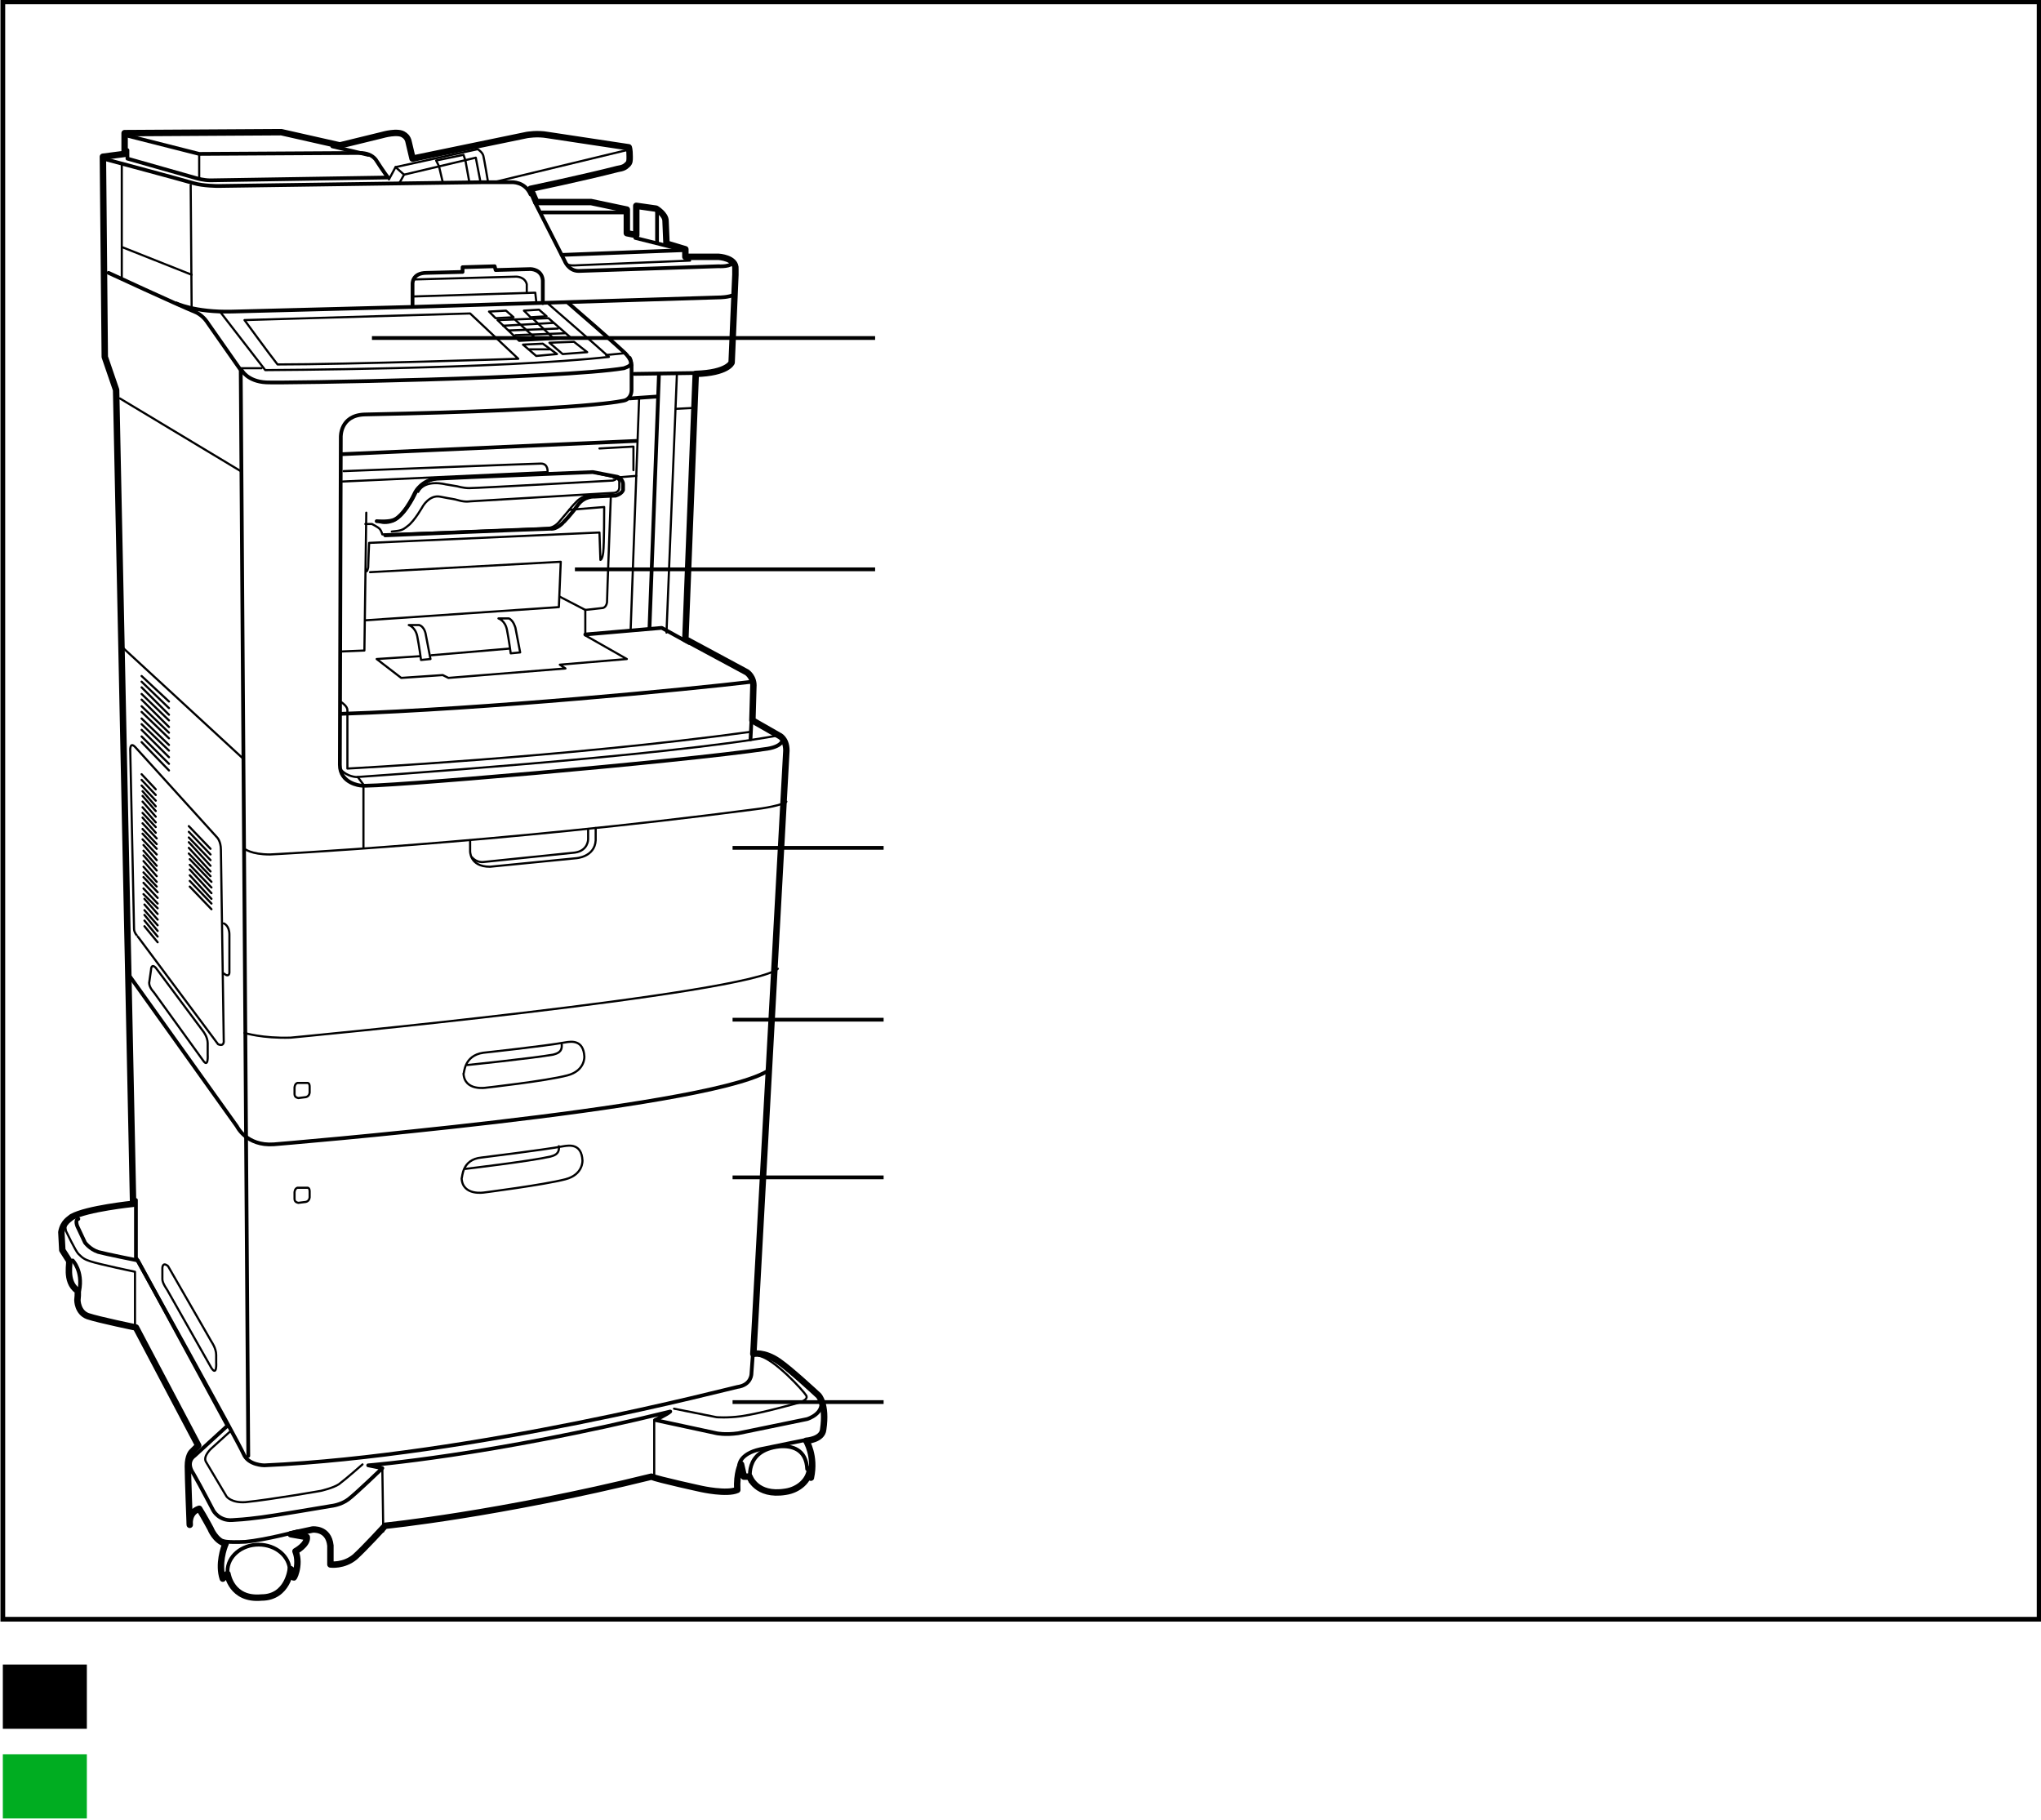 <?xml version="1.0" encoding="UTF-8"?>
<!-- Generator: Adobe Illustrator 18.0.0, SVG Export Plug-In . SVG Version: 6.00 Build 0)  -->
<svg:svg xmlns:svg="http://www.w3.org/2000/svg"
         width="216.2"
         height="192.8"
         viewBox="0 0 216.2 192.8"
         version="1.1"
         x="0px"
         y="0px"
         enable-background="new 0 0 216.2 192.8">
   <g xmlns="http://www.w3.org/2000/svg"
      xmlns:xlink="http://www.w3.org/1999/xlink"
      id="Printer_Standard">
	     <g>
		       <g>
			         <path fill="none"
                  stroke="#000000"
                  stroke-width="0.68"
                  stroke-linecap="round"
                  stroke-linejoin="round"
                  d="M8.2,136.7     c0.1,0.1,0,1,0,1s0,1.3,1.1,1.7c1.2,0.4,5.1,1.2,5.1,1.2l6.6,12.5l-0.7,0.7c0,0-0.4,0.4-0.4,1.5c0,1.1,0.2,6.2,0.2,6.2     s-0.2-1.3,1-1.7c0.5,0.8,1.2,2.1,1.2,2.1s0.5,1.3,1.6,1.6c-0.2,0.4-0.8,2.2-0.3,3.7c0.3-0.4,0.5-0.5,0.5-0.5s0.4,2.8,3.6,2.5     c2.8,0,3.1-3,3.1-3s0.4,0.3,0.3,0.8c-0.1,0.5,0.8-1.2,0.2-2.7c0,0,1.3-0.7,1.2-1.5c-0.6-0.1-1.7-0.3-1.7-0.3l2.3-0.5     c0,0,1.7-0.2,1.9,1.7c0,1.2,0,2,0,2s1.4,0.2,2.6-0.8c1-0.9,3.2-3.3,3.2-3.3s12-1.2,28.2-5.2c0.7,0.3,5.3,1.3,5.3,1.3     s2.7,0.6,3.8,0.1c-0.1-1.8,0.4-2.7,0.4-2.7l0.3,1.3h0.6c0,0,0.7,2.1,3.8,1.6c1.4-0.2,2.5-1.2,2.6-2.4c0-0.2,0.1,1.1,0.1,0.9     c0.5-2.3-0.5-3.9-0.5-3.9s1.7-0.1,1.8-1.2c0.4-2.7-0.5-3.6-0.5-3.6s-2.9-2.7-4.2-3.6c-1.6-1.1-2.7-0.8-2.7-0.8l3.5-63.9     c0-1.3-0.8-1.6-0.8-1.6l-2.8-1.6l0.1-3.5c0.1-1.1-0.7-1.6-0.7-1.6l-6.5-3.5l1.1-28.1c3.4-0.1,3.8-1.2,3.8-1.2l0.4-9.3     c0,0,0-0.1,0-0.6c0.1-1.2-1.8-1.3-1.8-1.3l-3.5,0l0-0.8l-2-0.6l-0.1-2.4c0-0.7-1-1.3-1-1.3l-2.1-0.3l0,3.1l-1-0.2l0-2.5l-3.8-0.8     l-5.8,0L56.2,20c0,0,5.7-1.2,9.2-2.1c0.6-0.1,0.8-0.2,1.1-0.5c0.2-0.2,0.2-0.4,0.2-0.8c0-0.8-0.1-1-0.1-1l-8.6-1.3     c-1.1-0.2-2.2,0-2.2,0l-12.1,2.5l-0.4-1.7c-0.1-0.6-0.5-0.8-0.5-0.8c-0.6-0.5-2.3,0-2.3,0l-4.5,1.1l-6.2-1.4l-16.6,0.1l0,2.2     l-2.3,0.3l0.2,21.2l1.2,3.5l1.8,86.2c0,0-4.9,0.5-6.5,1.4c-0.2,0.2-0.9,0.5-1.1,1.6l0.1,1.9l0.7,1.1     C7.5,133.6,6.8,135.7,8.2,136.7z"/>
			         <path fill="none"
                  stroke="#000000"
                  stroke-width="0.397"
                  stroke-linecap="round"
                  stroke-linejoin="round"
                  d="M26.3,154.2     l-0.8-115l-3.5-5c0,0-0.4-0.7-1.2-1.1c-2.4-1-9.3-4.2-9.3-4.2"/>
			         <path fill="none"
                  stroke="#000000"
                  stroke-width="0.397"
                  stroke-linecap="round"
                  stroke-linejoin="round"
                  d="M13.6,103.2     l11.5,16.1c0,0,1,2.1,3.9,1.9c0,0,45.2-3.7,52.2-7.7"/>
			         <path fill="none"
                  stroke="#000000"
                  stroke-width="0.227"
                  stroke-linecap="round"
                  stroke-linejoin="round"
                  d="M25.9,109.4     c0,0,1.9,0.6,4.9,0.5c0,0,48.6-4.6,51.6-7.3"/>
			         <path fill="none"
                  stroke="#000000"
                  stroke-width="0.227"
                  stroke-linecap="round"
                  stroke-linejoin="round"
                  d="M25.9,89.9     c0,0,0.7,0.6,2.7,0.6c0,0,24-1.2,51.5-4.8c1.7-0.2,3.1-0.6,3.2-0.8"/>
			         <path fill="none"
                  stroke="#000000"
                  stroke-width="0.397"
                  stroke-linecap="round"
                  stroke-linejoin="round"
                  d="M82.9,78.2     c0,0,0.2,0.8-1.6,1.1c-9.4,1.4-42.1,4.2-43.1,3.9c0,0-2.2-0.2-2.2-2.2l0.1-34.7c0,0-0.1-2.3,2.5-2.4c24.5-0.5,27.6-1.5,27.6-1.5     s0.7-0.2,0.7-1.1l0-2.5c0,0,0.1-0.5-0.5-1.2c-0.4-0.5-6.2-5.5-6.2-5.5"/>
			         <path fill="none"
                  stroke="#000000"
                  stroke-width="0.397"
                  stroke-linecap="round"
                  stroke-linejoin="round"
                  d="M36.2,75.6     c15.2-0.5,36.8-2.6,43.5-3.4"/>
			         <path fill="none"
                  stroke="#000000"
                  stroke-width="0.227"
                  stroke-linecap="round"
                  stroke-linejoin="round"
                  d="M82.4,77.9     c-11.9,2.2-44.6,4.4-44.6,4.4s-1,0-1.7-0.8"/>
		       </g>
		       <polyline fill="none"
                   stroke="#000000"
                   stroke-width="0.397"
                   stroke-linecap="round"
                   stroke-linejoin="round"
                   points="73,68.1     70.1,66.5 62,67.2   "/>
		
			      <line fill="none"
               stroke="#000000"
               stroke-width="0.227"
               stroke-linecap="round"
               stroke-linejoin="round"
               x1="12.7"
               y1="42.2"
               x2="25.5"
               y2="49.9"/>
		
			      <line fill="none"
               stroke="#000000"
               stroke-width="0.227"
               stroke-linecap="round"
               stroke-linejoin="round"
               x1="12.9"
               y1="68.5"
               x2="25.7"
               y2="80.3"/>
		
			      <line fill="none"
               stroke="#000000"
               stroke-width="0.227"
               stroke-linecap="round"
               stroke-linejoin="round"
               x1="71.7"
               y1="39.7"
               x2="70.6"
               y2="67"/>
		
			      <line fill="none"
               stroke="#000000"
               stroke-width="0.397"
               stroke-linecap="round"
               stroke-linejoin="round"
               x1="68.8"
               y1="66.5"
               x2="69.8"
               y2="39.7"/>
		       <g>
			         <path fill="none"
                  stroke="#000000"
                  stroke-width="0.397"
                  stroke-linecap="round"
                  stroke-linejoin="round"
                  d="M56.2,20.6     c-0.6-1.4-2-1.3-2-1.3h-3.1l-28,0.4c0,0-1.6,0-2.6-0.3c-1-0.3-9.2-2.5-9.2-2.5"/>
		       </g>
		
			      <line fill="none"
               stroke="#000000"
               stroke-width="0.227"
               stroke-linecap="round"
               stroke-linejoin="round"
               x1="20.3"
               y1="32.7"
               x2="20.2"
               y2="19.6"/>
		
			      <line fill="none"
               stroke="#000000"
               stroke-width="0.227"
               stroke-linecap="round"
               stroke-linejoin="round"
               x1="13"
               y1="26.2"
               x2="20.3"
               y2="29.1"/>
		
			      <line fill="none"
               stroke="#000000"
               stroke-width="0.227"
               stroke-linecap="round"
               stroke-linejoin="round"
               x1="12.9"
               y1="17.5"
               x2="12.9"
               y2="29.5"/>
		
			      <line fill="none"
               stroke="#000000"
               stroke-width="0.227"
               stroke-linecap="round"
               stroke-linejoin="round"
               x1="21.1"
               y1="16.4"
               x2="21.1"
               y2="19"/>
		       <g>
			         <path fill="none"
                  stroke="#000000"
                  stroke-width="0.397"
                  stroke-linecap="round"
                  stroke-linejoin="round"
                  d="M43.7,32.5v-2.4     c0,0-0.1-1.2,1.5-1.2l3.8-0.1l0-0.5l3.4-0.1l0.1,0.4l3.7-0.1c0,0,1.2,0,1.3,1.2v2.4"/>
			         <path fill="none"
                  stroke="#000000"
                  stroke-width="0.397"
                  stroke-linecap="round"
                  stroke-linejoin="round"
                  d="M56.7,21.5l3.1,6.1     c0,0,0.4,1.1,1.5,1.1l14.8-0.5c0,0,1.5,0.1,1.5-0.5"/>
		       </g>
		       <polyline fill="none"
                   stroke="#000000"
                   stroke-width="0.227"
                   stroke-linecap="round"
                   stroke-linejoin="round"
                   points="43.8,31.4     56.7,31 56.8,31.9   "/>
		       <g>
			         <path fill="none"
                  stroke="#000000"
                  stroke-width="0.227"
                  stroke-linecap="round"
                  stroke-linejoin="round"
                  d="M43.8,29.6l10.9-0.3     c0,0,0.9,0,1.1,0.8l0,0.9"/>
			         <path fill="none"
                  stroke="#000000"
                  stroke-width="0.227"
                  stroke-linecap="round"
                  stroke-linejoin="round"
                  d="M25.9,33.9l23.9-0.7     l5.1,4.8c0,0-18.2,0.6-25.5,0.6C28.6,37.6,25.9,33.9,25.9,33.9z"/>
			         <path fill="none"
                  stroke="#000000"
                  stroke-width="0.227"
                  stroke-linecap="round"
                  stroke-linejoin="round"
                  d="M14.2,98.4     l-0.4-18.8c0,0-0.1-1.1,0.5-0.5l8.7,9.6c0,0,0.4,0.4,0.4,1.3l0.3,20.2c0,0,0.1,0.7-0.6,0.4l-8.5-11.4     C14.6,99.2,14.2,98.8,14.2,98.4z"/>
			         <path fill="none"
                  stroke="#000000"
                  stroke-width="0.227"
                  stroke-linecap="round"
                  stroke-linejoin="round"
                  d="M23.7,97.8     c0,0,0.6,0.2,0.6,1.2l0,4c0,0,0,0.6-0.6,0.1"/>
			         <path fill="none"
                  stroke="#000000"
                  stroke-width="0.227"
                  stroke-linecap="round"
                  stroke-linejoin="round"
                  d="M16,102.7     c0,0,0-0.7,0.5-0.2l5,6.7c0,0,0.5,0.6,0.5,1.3v1.2c0,0,0.1,1.5-0.5,0.6l-5.2-7.2c0,0-0.5-0.5-0.5-1L16,102.7z"/>
			         <path fill="none"
                  stroke="#000000"
                  stroke-width="0.227"
                  stroke-linecap="round"
                  stroke-linejoin="round"
                  d="M17.2,134.3     c0,0,0-0.7,0.6-0.2l4.6,8c0,0,0.5,0.7,0.5,1.4l0,0.8c0,0,0.1,1.5-0.5,0.6l-4.7-8.3c0,0-0.5-0.7-0.5-1.1L17.2,134.3z"/>
			         <path fill="none"
                  stroke="#000000"
                  stroke-width="0.227"
                  stroke-linecap="round"
                  stroke-linejoin="round"
                  d="M31.2,115.9v-0.7     c0,0,0-0.4,0.3-0.5l1.1,0c0,0,0.2,0,0.2,0.4v0.6c0,0,0,0.4-0.4,0.5l-0.8,0.1C31.7,116.3,31.2,116.3,31.2,115.9z"/>
			         <path fill="none"
                  stroke="#000000"
                  stroke-width="0.227"
                  stroke-linecap="round"
                  stroke-linejoin="round"
                  d="M31.2,127v-0.7     c0,0,0-0.4,0.3-0.5l1.1,0c0,0,0.2,0,0.2,0.4v0.6c0,0,0,0.4-0.4,0.5l-0.8,0.1C31.7,127.4,31.2,127.4,31.2,127z"/>
		       </g>
		       <polyline fill="none"
                   stroke="#000000"
                   stroke-width="0.227"
                   stroke-linecap="round"
                   stroke-linejoin="round"
                   points="38.5,89.8     38.5,83.1 37.9,82.3   "/>
		       <g>
			         <path fill="none"
                  stroke="#000000"
                  stroke-width="0.227"
                  stroke-linecap="round"
                  stroke-linejoin="round"
                  d="M49.8,89l0,1.1     c0,0-0.1,1.7,2.1,1.7l9.1-0.9c0,0,2-0.1,2.1-1.9v-1.3"/>
			         <path fill="none"
                  stroke="#000000"
                  stroke-width="0.227"
                  stroke-linecap="round"
                  stroke-linejoin="round"
                  d="M62.3,87.8v1.1     c0,0,0,1.2-1.4,1.4l-9.7,1c0,0-0.7,0.1-1.2-0.5"/>
			         <path fill="none"
                  stroke="#000000"
                  stroke-width="0.227"
                  stroke-linecap="round"
                  stroke-linejoin="round"
                  d="M51,122.6     c0,0,6.5-0.8,8.7-1.2c0.6-0.1,1.9-0.3,2,1.5c0,0,0.1,1.5-1.8,2c-2.3,0.6-8.6,1.4-8.6,1.4s-2.3,0.4-2.4-1.5     C49,124.7,48.9,122.8,51,122.6z"/>
			         <path fill="none"
                  stroke="#000000"
                  stroke-width="0.227"
                  stroke-linecap="round"
                  stroke-linejoin="round"
                  d="M49.3,123.8     c0,0,6.8-0.8,9-1.3c0.3-0.1,1-0.2,0.9-1.1"/>
			         <path fill="none"
                  stroke="#000000"
                  stroke-width="0.227"
                  stroke-linecap="round"
                  stroke-linejoin="round"
                  d="M51.2,111.5     c0,0,6.5-0.7,8.7-1.1c0.6-0.1,1.9-0.3,2,1.5c0,0,0.1,1.5-1.8,2c-2.3,0.6-8.6,1.3-8.6,1.3s-2.3,0.4-2.4-1.5     C49.2,113.7,49.1,111.8,51.2,111.5z"/>
			         <path fill="none"
                  stroke="#000000"
                  stroke-width="0.227"
                  stroke-linecap="round"
                  stroke-linejoin="round"
                  d="M49.5,112.8     c0,0,6.8-0.7,9.1-1.1c0.3-0.1,1-0.2,0.9-1.1"/>
			         <path fill="none"
                  stroke="#000000"
                  stroke-width="0.227"
                  stroke-linecap="round"
                  stroke-linejoin="round"
                  d="M64.7,52.7     c0,0-0.4,10.5-0.4,11.1c-0.1,0.6-0.5,0.6-0.5,0.6L62,64.6l0,2.7l4.4,2.5l-7.1,0.6l0.6,0.4l-12.4,1l-0.6-0.3l-4.4,0.3l-2.6-2     l4.6-0.3"/>
		       </g>
		
			      <line fill="none"
               stroke="#000000"
               stroke-width="0.227"
               stroke-linecap="round"
               stroke-linejoin="round"
               x1="52.3"
               y1="19.3"
               x2="66.8"
               y2="15.8"/>
		       <g>
			         <path fill="none"
                  stroke="#000000"
                  stroke-width="0.227"
                  stroke-linecap="round"
                  stroke-linejoin="round"
                  d="M14.3,140.7l0-6     c0,0-3.8-0.8-4.7-1.1c-0.6-0.2-0.8-0.3-1.3-0.8c-0.3-0.3-1.3-2.4-1.3-2.4s-0.2-0.6,0.1-0.8"/>
		       </g>
		
			      <line fill="none"
               stroke="#000000"
               stroke-width="0.227"
               stroke-linecap="round"
               stroke-linejoin="round"
               x1="40.6"
               y1="162.2"
               x2="40.5"
               y2="155.5"/>
		       <g>
			         <path fill="none"
                  stroke="#000000"
                  stroke-width="0.397"
                  stroke-linecap="round"
                  stroke-linejoin="round"
                  d="M23.6,163.2     c0,0,0.3,0.2,2.4,0.1c2.1-0.2,5.5-1.1,5.5-1.1"/>
			         <path fill="none"
                  stroke="#000000"
                  stroke-width="0.397"
                  stroke-linecap="round"
                  stroke-linejoin="round"
                  d="M86.9,148.1     c0.6,1.6-1.4,2.2-1.4,2.2s-5.8,1.2-7.3,1.5c-1.4,0.2-2.3,0-2.3,0l-6.5-1.4c0,0,1.3-0.6,1.6-0.9c-19.1,4.7-32,5.7-32,5.7l1.5,0.3     c0,0-2.8,2.7-3.6,3.3c-0.8,0.6-1.8,0.7-1.8,0.7s-6.5,1.1-7.4,1.2c-0.9,0.1-1.4,0.2-3.1,0.3c-1.4,0.1-2-1-2-1s-1.3-2.5-2.1-3.9     c-0.9-1.3,0.1-1.9,0.1-1.9l3.5-3.2l-9.5-17.5c0,0-3.5-0.7-4.2-0.9c-0.9-0.3-1.4-1-1.4-1l-0.8-1.7c0,0-0.3-0.7,0.1-0.8"/>
		       </g>
		
			      <line fill="none"
               stroke="#000000"
               stroke-width="0.227"
               stroke-linecap="round"
               stroke-linejoin="round"
               x1="69.3"
               y1="150.4"
               x2="69.3"
               y2="156.6"/>
		       <g>
			         <path fill="none"
                  stroke="#000000"
                  stroke-width="0.227"
                  stroke-linecap="round"
                  stroke-linejoin="round"
                  d="M24.5,151.5     l-2.1,1.9c0,0-0.9,0.8-0.6,1.4l2.2,3.7c0,0,0.5,0.7,2,0.6c2.9-0.3,8-1.2,8-1.2s1.3-0.3,1.9-0.7c0.8-0.6,2.5-2.1,2.5-2.1"/>
			         <path fill="none"
                  stroke="#000000"
                  stroke-width="0.227"
                  stroke-linecap="round"
                  stroke-linejoin="round"
                  d="M71.4,149.2l4.5,0.9     c0,0,1.1,0.1,2.6-0.1c2.1-0.3,6-1.4,6-1.4s1.2-0.3,0.9-0.8c-0.3-0.5-3.4-3.9-5-4.2"/>
			         <path fill="none"
                  stroke="#000000"
                  stroke-width="0.397"
                  stroke-linecap="round"
                  stroke-linejoin="round"
                  d="M79.9,141.3     l-0.3,4.2c0,0,0,1.2-1.5,1.4c-0.6,0.1-27.9,7.3-50.1,8.3c0,0-1.7,0-2.2-1.2c-0.5-1.2-11.4-20.8-11.4-20.8l0-6.1"/>
		       </g>
		
			      <line fill="none"
               stroke="#000000"
               stroke-width="0.397"
               stroke-linecap="round"
               stroke-linejoin="round"
               x1="79.6"
               y1="76.3"
               x2="79.5"
               y2="78.3"/>
		       <g>
			         <path fill="none"
                  stroke="#000000"
                  stroke-width="0.227"
                  stroke-linecap="round"
                  stroke-linejoin="round"
                  d="M36.2,74.4     c0,0,0.6,0.4,0.6,0.8v6.2c0,0,23.1-1.2,42.8-3.9"/>
			         <path fill="none"
                  stroke="#000000"
                  stroke-width="0.397"
                  stroke-linecap="round"
                  stroke-linejoin="round"
                  d="M66.7,37.9     c0.4,0.8-0.1,0.9-0.6,1.1c-6.6,1.1-36.4,1.6-37.9,1.5c-2-0.1-2.6-1.3-2.6-1.3"/>
			         <path fill="none"
                  stroke="#000000"
                  stroke-width="0.227"
                  stroke-linecap="round"
                  stroke-linejoin="round"
                  d="M23.3,33l4.8,6.2     c0,0,24.8-0.1,36.4-1.4c-1.2-1.1-6.4-5.6-6.4-5.6"/>
		       </g>
		
			      <line fill="none"
               stroke="#000000"
               stroke-width="0.227"
               stroke-linecap="round"
               stroke-linejoin="round"
               x1="27.7"
               y1="39"
               x2="25.4"
               y2="39"/>
		
			      <line fill="none"
               stroke="#000000"
               stroke-width="0.227"
               stroke-linecap="round"
               stroke-linejoin="round"
               x1="66.3"
               y1="37.4"
               x2="64.2"
               y2="37.6"/>
		
			      <line fill="none"
               stroke="#000000"
               stroke-width="0.397"
               stroke-linecap="round"
               stroke-linejoin="round"
               x1="67.2"
               y1="39.6"
               x2="74.1"
               y2="39.5"/>
		
			      <line fill="none"
               stroke="#000000"
               stroke-width="0.227"
               stroke-linecap="round"
               stroke-linejoin="round"
               x1="67.7"
               y1="42.2"
               x2="66.8"
               y2="66.8"/>
		
			      <line fill="none"
               stroke="#000000"
               stroke-width="0.227"
               stroke-linecap="round"
               stroke-linejoin="round"
               x1="71.6"
               y1="43.3"
               x2="73.6"
               y2="43.2"/>
		
			      <line fill="none"
               stroke="#000000"
               stroke-width="0.397"
               stroke-linecap="round"
               stroke-linejoin="round"
               x1="69.6"
               y1="42"
               x2="66.7"
               y2="42.2"/>
		       <polyline fill="none"
                   stroke="#000000"
                   stroke-width="0.227"
                   stroke-linecap="round"
                   stroke-linejoin="round"
                   points="36.2,69     38.6,68.9 38.8,54.3   "/>
		
			      <line fill="none"
               stroke="#000000"
               stroke-width="0.227"
               stroke-linecap="round"
               stroke-linejoin="round"
               x1="67.4"
               y1="50.4"
               x2="65"
               y2="50.6"/>
		
			      <line fill="none"
               stroke="#000000"
               stroke-width="0.397"
               stroke-linecap="round"
               stroke-linejoin="round"
               x1="67.4"
               y1="46.7"
               x2="36.3"
               y2="48.1"/>
		
			      <line fill="none"
               stroke="#000000"
               stroke-width="0.227"
               stroke-linecap="round"
               stroke-linejoin="round"
               x1="45.7"
               y1="69.4"
               x2="53.9"
               y2="68.7"/>
		       <g>
			         <path fill="none"
                  stroke="#000000"
                  stroke-width="0.227"
                  stroke-linecap="round"
                  stroke-linejoin="round"
                  d="M43.3,66.2     c0,0,0.7,0.2,0.9,1.2c0.2,1,0.4,2.5,0.4,2.5l1-0.1l-0.5-2.6c0,0-0.1-0.8-0.7-1L43.3,66.2z"/>
			         <path fill="none"
                  stroke="#000000"
                  stroke-width="0.227"
                  stroke-linecap="round"
                  stroke-linejoin="round"
                  d="M52.8,65.5     c0,0,0.7,0.2,0.9,1.2c0.2,1,0.4,2.5,0.4,2.5l1-0.1l-0.5-2.6c0,0-0.2-0.8-0.7-1L52.8,65.5z"/>
		       </g>
		
			      <line fill="none"
               stroke="#000000"
               stroke-width="0.227"
               stroke-linecap="round"
               stroke-linejoin="round"
               x1="59.3"
               y1="63.2"
               x2="62"
               y2="64.6"/>
		       <polyline fill="none"
                   stroke="#000000"
                   stroke-width="0.227"
                   stroke-linecap="round"
                   stroke-linejoin="round"
                   points="38.7,65.7     59.2,64.3 59.4,59.5 39.2,60.6   "/>
		       <g>
			         <path fill="none"
                  stroke="#000000"
                  stroke-width="0.397"
                  d="M18.6,32.1c0,0,2,1,6,0.9c3.9-0.1,19.3-0.5,19.3-0.5l32.3-1     c0,0,1,0,1.6-0.3"/>
		       </g>
		
			      <line fill="none"
               stroke="#000000"
               stroke-width="0.397"
               stroke-linecap="round"
               stroke-linejoin="round"
               x1="57.4"
               y1="22.5"
               x2="66.2"
               y2="22.5"/>
		
			      <line fill="none"
               stroke="#000000"
               stroke-width="0.397"
               stroke-linecap="round"
               stroke-linejoin="round"
               x1="59.5"
               y1="27"
               x2="72.3"
               y2="26.5"/>
		
			      <line fill="none"
               stroke="#000000"
               stroke-width="0.397"
               stroke-linecap="round"
               stroke-linejoin="round"
               x1="69.6"
               y1="25.6"
               x2="69.6"
               y2="22.4"/>
		
			      <line fill="none"
               stroke="#000000"
               stroke-width="0.397"
               stroke-linecap="round"
               stroke-linejoin="round"
               x1="67.3"
               y1="25.2"
               x2="71.7"
               y2="26.3"/>
		       <g>
			         <path fill="none"
                  stroke="#000000"
                  stroke-width="0.227"
                  stroke-linecap="round"
                  stroke-linejoin="round"
                  d="M73.1,27.6l-12,0.5     c0,0-0.9,0.1-1.1-0.2"/>
			         <path fill="none"
                  stroke="#000000"
                  stroke-width="0.397"
                  stroke-linecap="round"
                  stroke-linejoin="round"
                  d="M13.5,15.9l0,0.9     l7.4,2.1c0,0,0.7,0.2,1.4,0.2l18.8-0.3c0,0-0.4-0.5-1.3-1.9c-0.4-0.5-1-0.7-1.7-0.7l-17,0.1l-7.5-1.9"/>
		       </g>
		
			      <line fill="none"
               stroke="#000000"
               stroke-width="0.397"
               stroke-linecap="round"
               stroke-linejoin="round"
               x1="35.2"
               y1="15.5"
               x2="39"
               y2="16.4"/>
		       <g>
			         <path fill="none"
                  stroke="#000000"
                  stroke-width="0.227"
                  stroke-linecap="round"
                  stroke-linejoin="round"
                  d="M41.2,19l0.7-1.3     l8.7-1.9c0,0,0.5,0.3,0.6,0.7c0.1,0.4,0.5,2.8,0.5,2.8"/>
		       </g>
		       <polyline fill="none"
                   stroke="#000000"
                   stroke-width="0.227"
                   stroke-linecap="round"
                   stroke-linejoin="round"
                   points="42.3,19.4     42.8,18.5 50.4,16.7 50.9,19.3   "/>
		
			      <line fill="none"
               stroke="#000000"
               stroke-width="0.227"
               stroke-linecap="round"
               stroke-linejoin="round"
               x1="41.9"
               y1="17.7"
               x2="42.8"
               y2="18.5"/>
		       <polyline fill="none"
                   stroke="#000000"
                   stroke-width="0.227"
                   stroke-linecap="round"
                   stroke-linejoin="round"
                   points="46.9,19.3     46.5,17.6 46.2,17 49.1,16.4 49.3,17 49.7,19.2   "/>
		       <line x1="15" y1="71.6" x2="17.9" y2="74.3"/>
		       <line fill="none"
               stroke="#000000"
               stroke-width="0.227"
               stroke-linecap="round"
               x1="15"
               y1="71.6"
               x2="17.9"
               y2="74.3"/>
		       <line x1="15" y1="72.2" x2="17.9" y2="75"/>
		       <line fill="none"
               stroke="#000000"
               stroke-width="0.227"
               stroke-linecap="round"
               x1="15"
               y1="72.2"
               x2="17.9"
               y2="75"/>
		       <line x1="15" y1="72.8" x2="17.9" y2="75.7"/>
		       <line fill="none"
               stroke="#000000"
               stroke-width="0.227"
               stroke-linecap="round"
               x1="15"
               y1="72.8"
               x2="17.9"
               y2="75.7"/>
		       <line x1="15" y1="73.5" x2="17.9" y2="76.3"/>
		       <line fill="none"
               stroke="#000000"
               stroke-width="0.227"
               stroke-linecap="round"
               x1="15"
               y1="73.5"
               x2="17.9"
               y2="76.3"/>
		       <line x1="15" y1="74.1" x2="17.9" y2="77"/>
		       <line fill="none"
               stroke="#000000"
               stroke-width="0.227"
               stroke-linecap="round"
               x1="15"
               y1="74.1"
               x2="17.9"
               y2="77"/>
		       <line x1="15" y1="74.8" x2="17.9" y2="77.6"/>
		       <line fill="none"
               stroke="#000000"
               stroke-width="0.227"
               stroke-linecap="round"
               x1="15"
               y1="74.8"
               x2="17.9"
               y2="77.6"/>
		       <line x1="15" y1="75.4" x2="17.9" y2="78.2"/>
		       <line fill="none"
               stroke="#000000"
               stroke-width="0.227"
               stroke-linecap="round"
               x1="15"
               y1="75.4"
               x2="17.9"
               y2="78.2"/>
		       <line x1="15" y1="76.1" x2="17.9" y2="78.9"/>
		       <line fill="none"
               stroke="#000000"
               stroke-width="0.227"
               stroke-linecap="round"
               x1="15"
               y1="76.1"
               x2="17.9"
               y2="78.9"/>
		       <line x1="15" y1="76.7" x2="17.9" y2="79.5"/>
		       <line fill="none"
               stroke="#000000"
               stroke-width="0.227"
               stroke-linecap="round"
               x1="15"
               y1="76.7"
               x2="17.9"
               y2="79.5"/>
		       <line x1="15" y1="77.3" x2="17.9" y2="80.2"/>
		       <line fill="none"
               stroke="#000000"
               stroke-width="0.227"
               stroke-linecap="round"
               x1="15"
               y1="77.3"
               x2="17.9"
               y2="80.2"/>
		       <line x1="15" y1="78" x2="17.9" y2="80.9"/>
		       <line fill="none"
               stroke="#000000"
               stroke-width="0.227"
               stroke-linecap="round"
               x1="15"
               y1="78"
               x2="17.9"
               y2="80.9"/>
		       <line x1="15" y1="78.6" x2="17.9" y2="81.6"/>
		       <line fill="none"
               stroke="#000000"
               stroke-width="0.227"
               stroke-linecap="round"
               x1="15"
               y1="78.6"
               x2="17.9"
               y2="81.6"/>
		       <line x1="15" y1="82" x2="16.5" y2="83.6"/>
		       <line fill="none"
               stroke="#000000"
               stroke-width="0.227"
               stroke-linecap="round"
               x1="15"
               y1="82"
               x2="16.5"
               y2="83.6"/>
		       <line x1="15" y1="82.6" x2="16.5" y2="84.2"/>
		       <line fill="none"
               stroke="#000000"
               stroke-width="0.227"
               stroke-linecap="round"
               x1="15"
               y1="82.6"
               x2="16.5"
               y2="84.2"/>
		       <line x1="15" y1="83.2" x2="16.5" y2="84.8"/>
		       <line fill="none"
               stroke="#000000"
               stroke-width="0.227"
               stroke-linecap="round"
               x1="15"
               y1="83.2"
               x2="16.5"
               y2="84.8"/>
		       <line x1="15.1" y1="83.8" x2="16.5" y2="85.4"/>
		       <line fill="none"
               stroke="#000000"
               stroke-width="0.227"
               stroke-linecap="round"
               x1="15.1"
               y1="83.8"
               x2="16.5"
               y2="85.4"/>
		       <line x1="15.1" y1="84.3" x2="16.5" y2="85.9"/>
		       <line fill="none"
               stroke="#000000"
               stroke-width="0.227"
               stroke-linecap="round"
               x1="15.1"
               y1="84.3"
               x2="16.5"
               y2="85.9"/>
		       <line x1="15.1" y1="84.9" x2="16.5" y2="86.5"/>
		       <line fill="none"
               stroke="#000000"
               stroke-width="0.227"
               stroke-linecap="round"
               x1="15.1"
               y1="84.9"
               x2="16.5"
               y2="86.5"/>
		       <line x1="15.1" y1="85.5" x2="16.5" y2="87.1"/>
		       <line fill="none"
               stroke="#000000"
               stroke-width="0.227"
               stroke-linecap="round"
               x1="15.1"
               y1="85.5"
               x2="16.5"
               y2="87.1"/>
		       <line x1="15.1" y1="86.1" x2="16.5" y2="87.6"/>
		       <line fill="none"
               stroke="#000000"
               stroke-width="0.227"
               stroke-linecap="round"
               x1="15.1"
               y1="86.1"
               x2="16.5"
               y2="87.6"/>
		       <line x1="15.1" y1="86.6" x2="16.5" y2="88.2"/>
		       <line fill="none"
               stroke="#000000"
               stroke-width="0.227"
               stroke-linecap="round"
               x1="15.1"
               y1="86.6"
               x2="16.5"
               y2="88.2"/>
		       <line x1="15.1" y1="87.2" x2="16.6" y2="88.8"/>
		       <line fill="none"
               stroke="#000000"
               stroke-width="0.227"
               stroke-linecap="round"
               x1="15.1"
               y1="87.2"
               x2="16.6"
               y2="88.8"/>
		       <line x1="15.1" y1="87.8" x2="16.6" y2="89.4"/>
		       <line fill="none"
               stroke="#000000"
               stroke-width="0.227"
               stroke-linecap="round"
               x1="15.1"
               y1="87.8"
               x2="16.6"
               y2="89.4"/>
		       <line x1="15.1" y1="88.3" x2="16.6" y2="89.9"/>
		       <line fill="none"
               stroke="#000000"
               stroke-width="0.227"
               stroke-linecap="round"
               x1="15.1"
               y1="88.3"
               x2="16.6"
               y2="89.9"/>
		       <line x1="15.1" y1="88.9" x2="16.6" y2="90.5"/>
		       <line fill="none"
               stroke="#000000"
               stroke-width="0.227"
               stroke-linecap="round"
               x1="15.1"
               y1="88.9"
               x2="16.6"
               y2="90.5"/>
		       <line x1="15.2" y1="89.5" x2="16.6" y2="91.1"/>
		       <line fill="none"
               stroke="#000000"
               stroke-width="0.227"
               stroke-linecap="round"
               x1="15.2"
               y1="89.5"
               x2="16.6"
               y2="91.1"/>
		       <line x1="15.2" y1="90.1" x2="16.6" y2="91.7"/>
		       <line fill="none"
               stroke="#000000"
               stroke-width="0.227"
               stroke-linecap="round"
               x1="15.2"
               y1="90.1"
               x2="16.6"
               y2="91.7"/>
		       <line x1="15.2" y1="90.6" x2="16.6" y2="92.2"/>
		       <line fill="none"
               stroke="#000000"
               stroke-width="0.227"
               stroke-linecap="round"
               x1="15.2"
               y1="90.6"
               x2="16.6"
               y2="92.2"/>
		       <line x1="15.2" y1="91.2" x2="16.6" y2="92.8"/>
		       <line fill="none"
               stroke="#000000"
               stroke-width="0.227"
               stroke-linecap="round"
               x1="15.2"
               y1="91.2"
               x2="16.6"
               y2="92.8"/>
		       <line x1="15.2" y1="91.8" x2="16.6" y2="93.4"/>
		       <line fill="none"
               stroke="#000000"
               stroke-width="0.227"
               stroke-linecap="round"
               x1="15.2"
               y1="91.8"
               x2="16.6"
               y2="93.4"/>
		       <line x1="15.2" y1="92.4" x2="16.6" y2="93.9"/>
		       <line fill="none"
               stroke="#000000"
               stroke-width="0.227"
               stroke-linecap="round"
               x1="15.2"
               y1="92.4"
               x2="16.6"
               y2="93.9"/>
		       <line x1="15.2" y1="92.9" x2="16.7" y2="94.5"/>
		       <line fill="none"
               stroke="#000000"
               stroke-width="0.227"
               stroke-linecap="round"
               x1="15.2"
               y1="92.9"
               x2="16.7"
               y2="94.5"/>
		       <line x1="15.2" y1="93.5" x2="16.7" y2="95.1"/>
		       <line fill="none"
               stroke="#000000"
               stroke-width="0.227"
               stroke-linecap="round"
               x1="15.2"
               y1="93.5"
               x2="16.7"
               y2="95.1"/>
		       <line x1="15.2" y1="94.1" x2="16.7" y2="95.7"/>
		       <line fill="none"
               stroke="#000000"
               stroke-width="0.227"
               stroke-linecap="round"
               x1="15.2"
               y1="94.1"
               x2="16.7"
               y2="95.7"/>
		       <line x1="15.2" y1="94.7" x2="16.7" y2="96.2"/>
		       <line fill="none"
               stroke="#000000"
               stroke-width="0.227"
               stroke-linecap="round"
               x1="15.2"
               y1="94.7"
               x2="16.7"
               y2="96.2"/>
		       <line x1="15.3" y1="95.2" x2="16.7" y2="96.8"/>
		       <line fill="none"
               stroke="#000000"
               stroke-width="0.227"
               stroke-linecap="round"
               x1="15.3"
               y1="95.2"
               x2="16.7"
               y2="96.8"/>
		       <line x1="15.3" y1="95.8" x2="16.7" y2="97.4"/>
		       <line fill="none"
               stroke="#000000"
               stroke-width="0.227"
               stroke-linecap="round"
               x1="15.3"
               y1="95.8"
               x2="16.7"
               y2="97.4"/>
		       <line x1="15.3" y1="96.4" x2="16.7" y2="98"/>
		       <line fill="none"
               stroke="#000000"
               stroke-width="0.227"
               stroke-linecap="round"
               x1="15.3"
               y1="96.4"
               x2="16.7"
               y2="98"/>
		       <line x1="15.3" y1="96.9" x2="16.7" y2="98.6"/>
		       <line fill="none"
               stroke="#000000"
               stroke-width="0.227"
               stroke-linecap="round"
               x1="15.3"
               y1="96.9"
               x2="16.7"
               y2="98.6"/>
		       <line x1="15.3" y1="97.5" x2="16.7" y2="99.2"/>
		       <line fill="none"
               stroke="#000000"
               stroke-width="0.227"
               stroke-linecap="round"
               x1="15.3"
               y1="97.5"
               x2="16.7"
               y2="99.2"/>
		       <line x1="15.3" y1="98.1" x2="16.7" y2="99.8"/>
		       <line fill="none"
               stroke="#000000"
               stroke-width="0.227"
               stroke-linecap="round"
               x1="15.3"
               y1="98.1"
               x2="16.7"
               y2="99.8"/>
		       <line x1="20" y1="87.5" x2="22.3" y2="89.9"/>
		       <line fill="none"
               stroke="#000000"
               stroke-width="0.227"
               stroke-linecap="round"
               x1="20"
               y1="87.5"
               x2="22.3"
               y2="89.9"/>
		       <line x1="20" y1="88.1" x2="22.3" y2="90.5"/>
		       <line fill="none"
               stroke="#000000"
               stroke-width="0.227"
               stroke-linecap="round"
               x1="20"
               y1="88.1"
               x2="22.3"
               y2="90.5"/>
		       <line x1="20" y1="88.7" x2="22.3" y2="91.1"/>
		       <line fill="none"
               stroke="#000000"
               stroke-width="0.227"
               stroke-linecap="round"
               x1="20"
               y1="88.7"
               x2="22.3"
               y2="91.1"/>
		       <line x1="20" y1="89.2" x2="22.3" y2="91.7"/>
		       <line fill="none"
               stroke="#000000"
               stroke-width="0.227"
               stroke-linecap="round"
               x1="20"
               y1="89.2"
               x2="22.3"
               y2="91.7"/>
		       <line x1="20" y1="89.8" x2="22.3" y2="92.3"/>
		       <line fill="none"
               stroke="#000000"
               stroke-width="0.227"
               stroke-linecap="round"
               x1="20"
               y1="89.8"
               x2="22.3"
               y2="92.3"/>
		       <line x1="20" y1="90.4" x2="22.3" y2="92.8"/>
		       <line fill="none"
               stroke="#000000"
               stroke-width="0.227"
               stroke-linecap="round"
               x1="20"
               y1="90.4"
               x2="22.3"
               y2="92.8"/>
		       <line x1="20.1" y1="91" x2="22.4" y2="93.4"/>
		       <line fill="none"
               stroke="#000000"
               stroke-width="0.227"
               stroke-linecap="round"
               x1="20.1"
               y1="91"
               x2="22.4"
               y2="93.4"/>
		       <line x1="20.1" y1="91.6" x2="22.4" y2="94"/>
		       <line fill="none"
               stroke="#000000"
               stroke-width="0.227"
               stroke-linecap="round"
               x1="20.1"
               y1="91.6"
               x2="22.4"
               y2="94"/>
		       <line x1="20.1" y1="92.1" x2="22.4" y2="94.6"/>
		       <line fill="none"
               stroke="#000000"
               stroke-width="0.227"
               stroke-linecap="round"
               x1="20.1"
               y1="92.1"
               x2="22.4"
               y2="94.6"/>
		       <line x1="20.1" y1="92.7" x2="22.4" y2="95.2"/>
		       <line fill="none"
               stroke="#000000"
               stroke-width="0.227"
               stroke-linecap="round"
               x1="20.1"
               y1="92.7"
               x2="22.4"
               y2="95.2"/>
		       <line x1="20.1" y1="93.3" x2="22.4" y2="95.7"/>
		       <line fill="none"
               stroke="#000000"
               stroke-width="0.227"
               stroke-linecap="round"
               x1="20.1"
               y1="93.3"
               x2="22.4"
               y2="95.7"/>
		       <line x1="20.1" y1="93.9" x2="22.4" y2="96.3"/>
		       <line fill="none"
               stroke="#000000"
               stroke-width="0.227"
               stroke-linecap="round"
               x1="20.1"
               y1="93.9"
               x2="22.4"
               y2="96.3"/>
		       <g>
			
				        <ellipse fill="none"
                     stroke="#000000"
                     stroke-width="0.397"
                     stroke-linecap="round"
                     stroke-linejoin="round"
                     cx="27.4"
                     cy="166.4"
                     rx="3.3"
                     ry="2.8"/>
			         <path fill="none"
                  stroke="#000000"
                  stroke-width="0.397"
                  stroke-linecap="round"
                  stroke-linejoin="round"
                  d="M78.3,155.2     c0,0,0-1.2,2.2-1.7c1.9-0.4,4.9-1,4.9-1"/>
			         <path fill="none"
                  stroke="#000000"
                  stroke-width="0.397"
                  stroke-linecap="round"
                  stroke-linejoin="round"
                  d="M79.5,156.9     c0,0-0.8-3.3,3.1-3.7c1.3-0.1,2.8,0.3,2.9,2.4"/>
		       </g>
		       <polygon fill="none"
                  stroke="#000000"
                  stroke-width="0.227"
                  stroke-linecap="round"
                  stroke-linejoin="round"
                  points="52.7,33.9     55,36.1 60.5,35.8 58.1,33.7   "/>
		       <polygon fill="none"
                  stroke="#000000"
                  stroke-width="0.227"
                  stroke-linecap="round"
                  stroke-linejoin="round"
                  points="58.2,36.3     59.6,37.5 62.2,37.3 60.8,36.2   "/>
		
			      <line fill="none"
               stroke="#000000"
               stroke-width="0.227"
               stroke-linecap="round"
               stroke-linejoin="round"
               x1="58.6"
               y1="34.2"
               x2="53.3"
               y2="34.5"/>
		
			      <line fill="none"
               stroke="#000000"
               stroke-width="0.227"
               stroke-linecap="round"
               stroke-linejoin="round"
               x1="59.1"
               y1="34.8"
               x2="53.9"
               y2="35"/>
		
			      <line fill="none"
               stroke="#000000"
               stroke-width="0.227"
               stroke-linecap="round"
               stroke-linejoin="round"
               x1="59.8"
               y1="35.3"
               x2="54.6"
               y2="35.5"/>
		
			      <line fill="none"
               stroke="#000000"
               stroke-width="0.227"
               stroke-linecap="round"
               stroke-linejoin="round"
               x1="54.6"
               y1="33.9"
               x2="56.8"
               y2="35.9"/>
		
			      <line fill="none"
               stroke="#000000"
               stroke-width="0.227"
               stroke-linecap="round"
               stroke-linejoin="round"
               x1="56.5"
               y1="33.8"
               x2="58.6"
               y2="35.8"/>
		       <polygon fill="none"
                  stroke="#000000"
                  stroke-width="0.227"
                  stroke-linecap="round"
                  stroke-linejoin="round"
                  points="55.4,36.5     56.8,37.7 59,37.5 57.5,36.4   "/>
		
			      <line fill="none"
               stroke="#000000"
               stroke-width="0.227"
               stroke-linecap="round"
               stroke-linejoin="round"
               x1="56.1"
               y1="37"
               x2="58.2"
               y2="37"/>
		       <polygon fill="none"
                  stroke="#000000"
                  stroke-width="0.227"
                  stroke-linecap="round"
                  stroke-linejoin="round"
                  points="52.5,33.7     51.8,33 53.6,32.9 54.4,33.6   "/>
		       <polygon fill="none"
                  stroke="#000000"
                  stroke-width="0.227"
                  stroke-linecap="round"
                  stroke-linejoin="round"
                  points="56.2,33.6     55.5,32.9 57.1,32.8 57.9,33.5   "/>
		       <g>
			         <path fill="none"
                  stroke="#000000"
                  stroke-width="0.227"
                  stroke-linecap="round"
                  stroke-linejoin="round"
                  d="M38.8,60.5     c0,0,0.1,0.1,0.2-0.4c0-0.4,0.1-2.6,0.1-2.6l24.4-1.1l0.1,2.9c0,0,0.2,0,0.3-0.8c0.1-0.8,0.1-4.8,0.1-4.8L60.3,54l-1.1,1.3     c0,0-0.5,0.6-1.1,0.6c-0.2,0.1-17.6,0.7-17.6,0.7s-0.1-0.4-0.3-0.6c-0.2-0.2-0.8-0.5-0.8-0.5l-0.7,0"/>
			         <path fill="none"
                  stroke="#000000"
                  stroke-width="0.227"
                  stroke-linecap="round"
                  stroke-linejoin="round"
                  d="M40.2,55.3     c0,0,0.5,0.2,1.2,0c1.4-0.3,2.6-2.9,2.6-2.9c0.7-1.7,2.6-1.7,2.6-1.7L62.6,50c0,0,1.8,0.4,2.3,0.5c0.7,0.2,0.7,0.5,0.7,0.5v0.6     c0,0.6-0.6,0.6-0.6,0.6l-15.2,0.9c0,0-0.5,0.1-1.2-0.1c-0.7-0.2-0.5-0.1-2-0.4c-1.1-0.2-1.8,1-1.8,1s-0.9,1.6-1.6,2.1     c-0.6,0.5-0.8,0.5-1.7,0.6"/>
			         <path fill="none"
                  stroke="#000000"
                  stroke-width="0.227"
                  stroke-linecap="round"
                  stroke-linejoin="round"
                  d="M65.2,50.6     c0.2,0.2-0.3,0.3-0.3,0.3s-14.4,0.8-15.2,0.8c-0.6,0-1.3-0.2-1.3-0.2l-1.2-0.2c0,0-2.2-0.6-2.9,0.8"/>
			         <path fill="none"
                  stroke="#000000"
                  stroke-width="0.227"
                  stroke-linecap="round"
                  stroke-linejoin="round"
                  d="M62.7,52.4     c0,0-0.9,0-1.6,0.7c-0.5,0.5-0.8,0.9-0.8,0.9"/>
			         <path fill="none"
                  stroke="#000000"
                  stroke-width="0.227"
                  stroke-linecap="round"
                  stroke-linejoin="round"
                  d="M36.3,51l21.7-1     c0,0,0.1-0.9-0.7-0.9c-0.7,0-20.9,0.8-20.9,0.8"/>
		       </g>
		       <polyline fill="none"
                   stroke="#000000"
                   stroke-width="0.227"
                   stroke-linecap="round"
                   stroke-linejoin="round"
                   points="63.5,47.5     67.1,47.3 67.1,49.8   "/>
		       <g>
			         <path fill="none"
                  stroke="#000000"
                  stroke-width="0.397"
                  stroke-linecap="round"
                  stroke-linejoin="round"
                  d="M39.9,55.2     c0,0,1.1,0.1,1.7-0.1c0.7-0.2,1.6-1.3,2.4-3c0,0,0.7-1.3,2.3-1.4c1.6-0.1,16.5-0.7,16.5-0.7l2.6,0.5c0,0,0.6,0.2,0.6,0.8l0,0.6     c0,0-0.1,0.4-0.8,0.6c-0.5,0-2.2,0.1-2.2,0.1s-1.1-0.1-1.8,0.9c-0.7,1-1.5,1.8-1.5,1.8S59,56.1,58.3,56c-0.7,0-17.5,0.7-17.5,0.7     "/>
			         <path fill="none"
                  stroke="#000000"
                  stroke-width="0.397"
                  stroke-linecap="round"
                  stroke-linejoin="round"
                  d="M7.7,133.5     c0,0,1.1,1.1,0.7,3.2"/>
		       </g>
	     </g>
   </g>
   <g xmlns="http://www.w3.org/2000/svg"
      xmlns:xlink="http://www.w3.org/1999/xlink"
      id="Filets">
	     <line fill="none"
            stroke="#000000"
            stroke-width="0.4"
            x1="39.4"
            y1="35.8"
            x2="92.7"
            y2="35.8"/>
	     <line fill="none"
            stroke="#000000"
            stroke-width="0.4"
            x1="60.9"
            y1="60.3"
            x2="92.7"
            y2="60.3"/>
	     <line fill="none"
            stroke="#000000"
            stroke-width="0.4"
            x1="77.6"
            y1="89.8"
            x2="93.6"
            y2="89.8"/>
	     <line fill="none"
            stroke="#000000"
            stroke-width="0.4"
            x1="77.6"
            y1="108"
            x2="93.6"
            y2="108"/>
	     <line fill="none"
            stroke="#000000"
            stroke-width="0.4"
            x1="77.6"
            y1="124.7"
            x2="93.6"
            y2="124.7"/>
	     <line fill="none"
            stroke="#000000"
            stroke-width="0.4"
            x1="77.6"
            y1="148.5"
            x2="93.6"
            y2="148.5"/>
   </g>

   <g xmlns="http://www.w3.org/2000/svg"
      xmlns:xlink="http://www.w3.org/1999/xlink"
      id="legend">
	     <rect x="0.3"
            y="0.2"
            fill="none"
            stroke="#000000"
            stroke-width="0.5"
            stroke-miterlimit="10"
            width="215.7"
            height="171.3"/>
	     <rect x="0.3" y="176.3" width="8.9" height="6.8"/>
	     <rect x="0.3" y="185.8" fill="#00AD21" width="8.9" height="6.8"/>
   </g>
</svg:svg>
